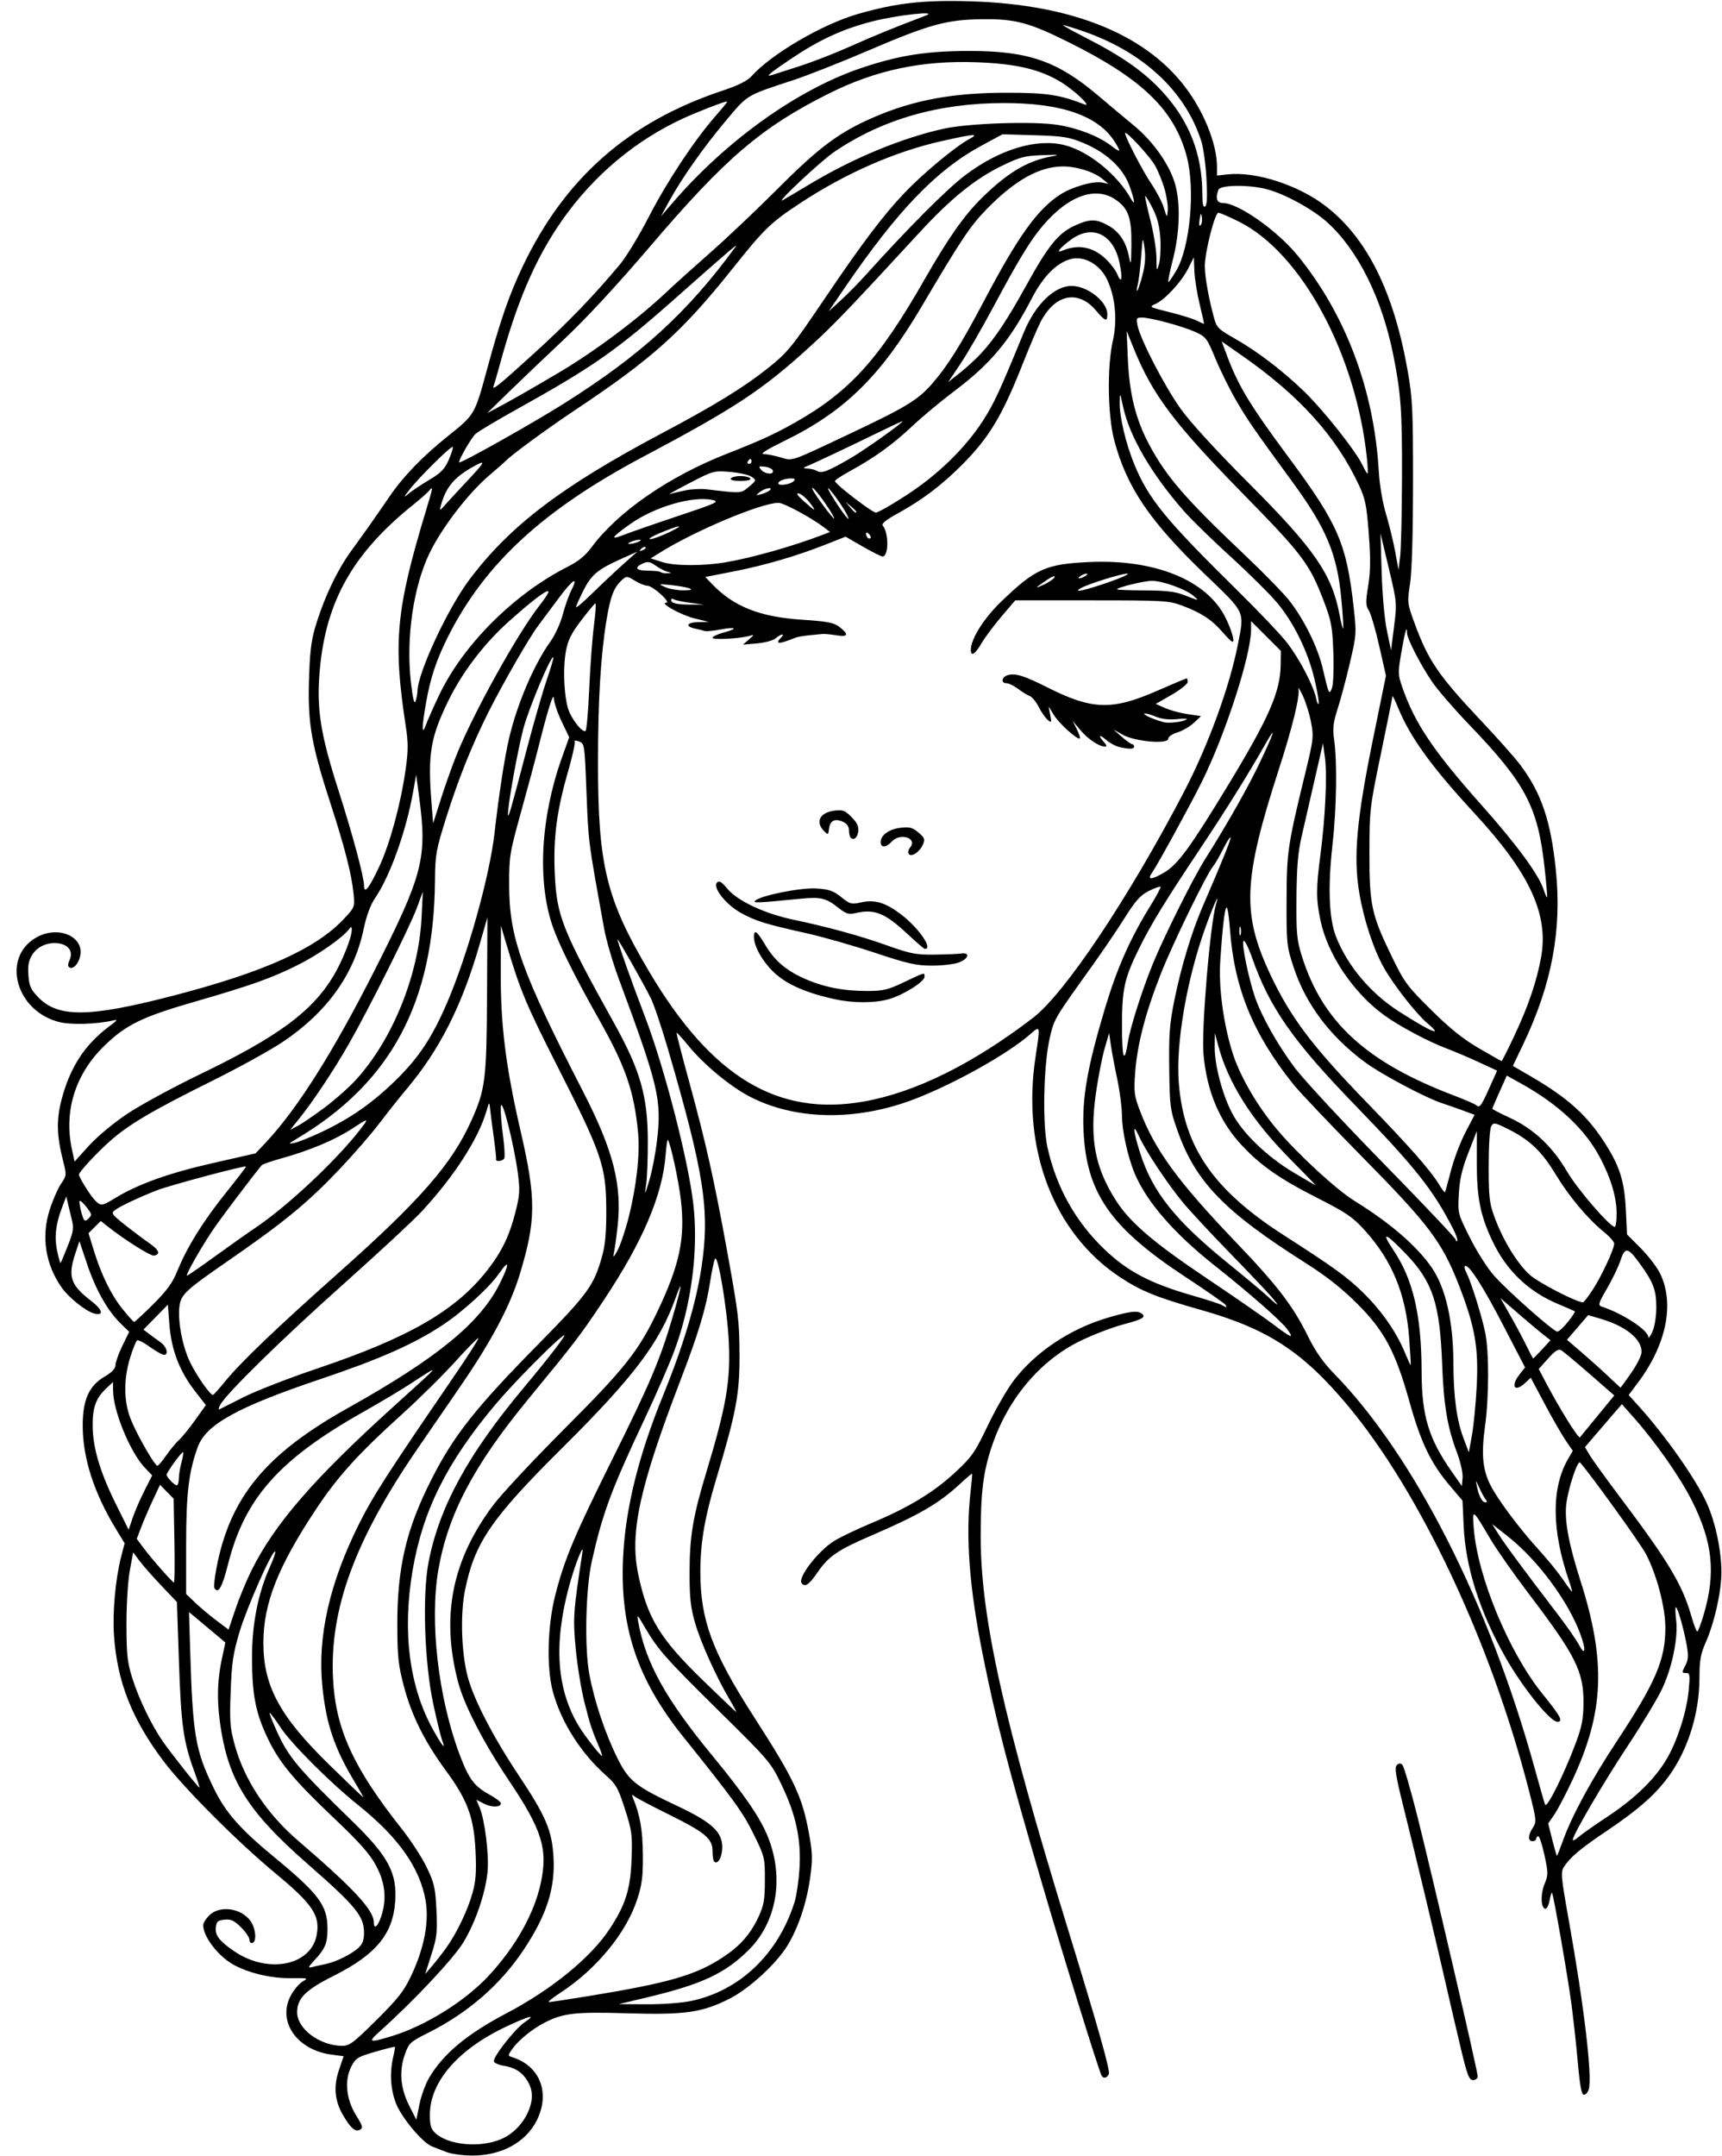 <?xml version="1.0" encoding="UTF-8"?>
<!DOCTYPE svg PUBLIC '-//W3C//DTD SVG 1.0//EN'
          'http://www.w3.org/TR/2001/REC-SVG-20010904/DTD/svg10.dtd'>
<svg height="612" preserveAspectRatio="xMidYMid meet" version="1.0" viewBox="116.6 72.6 488.5 611.9" width="489" xmlns="http://www.w3.org/2000/svg" xmlns:xlink="http://www.w3.org/1999/xlink" zoomAndPan="magnify"
><g id="change1_1"
  ><path d="m 243.273,683.466 c -1.332,-0.502 -3.23,-1.24 -4.218,-1.642 -2.821,-1.146 -8.781,-8.327 -10.316,-12.429 -1.482,-3.961 -1.733,-8.546 -0.71,-12.959 0.35,-1.512 0.568,-2.817 0.484,-2.901 -0.084,-0.084 -2.601,0.554 -5.593,1.417 -5.005,1.445 -5.549,1.783 -6.803,4.226 -1.99,3.879 -1.443,9.323 1.391,13.837 1.824,2.905 2.003,3.544 1.129,4.033 -1.336,0.748 -2.661,-0.362 -4.808,-4.027 -2.427,-4.142 -2.802,-8.166 -1.201,-12.901 l 1.321,-3.907 -3.428,-0.455 c -9.988,-1.325 -15.584,-9.625 -11.45,-16.982 0.896,-1.594 2.412,-3.324 3.369,-3.844 1.594,-0.866 1.305,-0.939 -3.45,-0.874 -5.375,0.074 -11.452,-1.301 -15.893,-3.595 -4.535,-2.342 -9.016,-8.052 -9.016,-11.488 0,-0.563 0.764,-1.789 1.698,-2.723 2.932,-2.932 8.988,-2.144 11.698,1.522 1.499,2.027 1.871,5.835 0.614,6.277 -0.476,0.167 -0.865,-0.22 -0.865,-0.86 0,-0.641 -1.079,-2.244 -2.398,-3.563 -1.929,-1.929 -2.843,-2.355 -4.67,-2.18 -1.918,0.185 -2.307,0.524 -2.497,2.183 -0.257,2.244 0.965,3.849 5.109,6.708 9.587,6.614 21.886,4.243 23.533,-4.536 1.031,-5.497 -1.121,-8.726 -11.605,-17.408 -10.933,-9.054 -26.083,-24.237 -31.929,-31.997 -8.935,-11.861 -13.112,-22.467 -14.016,-35.588 -0.455,-6.605 0.421,-16.168 2.058,-22.477 l 0.96,-3.7 -2.584,-4.257 c -6.095,-10.039 -9.246,-19.792 -9.313,-28.82 -0.056,-7.574 1.708,-11.598 6.25,-14.26 2.09,-1.225 3.052,-2.254 3.063,-3.277 0.009,-0.82 0.886,-3.274 1.949,-5.453 l 1.934,-3.962 -2.492,-2.433 c -3.683,-3.597 -7.012,-9.506 -9.467,-16.808 l -2.179,-6.48 -1.153,3.472 c -2.188,6.587 -1.402,8.949 4.48,13.47 3.29,2.529 3.715,4.291 0.861,3.575 -2.267,-0.569 -7.148,-4.443 -9.163,-7.272 -4.669,-6.557 -5.915,-14.544 -3.459,-22.181 0.873,-2.714 2.321,-6.017 3.219,-7.34 1.583,-2.332 1.601,-2.523 0.626,-6.341 -1.861,-7.285 -1.985,-11.78 -0.483,-17.535 2.404,-9.211 6.61,-15.669 13.581,-20.85 2.363,-1.756 2.506,-1.995 0.979,-1.636 -4.468,1.051 -11.709,1.28 -15.059,0.477 -12.488,-2.996 -16.724,-18.345 -6.639,-24.057 6.174,-3.497 13.652,-0.28 12.417,5.343 -0.491,2.237 -2.01,3.804 -3.059,3.156 -0.463,-0.286 -0.45,-0.971 0.041,-2.048 2.454,-5.385 -7.247,-6.835 -10.55,-1.577 -1.061,1.689 -1.323,3.065 -1.116,5.866 0.231,3.12 0.657,4.055 2.886,6.338 5.585,5.72 14.382,5.622 37.743,-0.419 26.314,-6.804 41.184,-13.498 49.124,-22.111 2.94,-3.189 2.948,-3.213 2.521,-7.297 -0.558,-5.336 -2.578,-13.203 -6.408,-24.953 -5.44,-16.689 -6.532,-22.792 -6.223,-34.788 0.201,-7.811 0.617,-11.577 1.685,-15.222 2.422,-8.269 6.23,-16.378 10.352,-22.042 4.049,-5.564 6.457,-8.98 11.038,-15.659 3.838,-5.596 9.392,-11.295 16.677,-17.112 7.322,-5.847 7.342,-5.882 10.856,-18.852 3.715,-13.71 6.278,-21.102 10.077,-29.064 11.974,-25.092 30.036,-40.987 56.673,-49.871 4.541,-1.515 7.108,-2.79 8.303,-4.127 5.592,-6.255 20.053,-14.723 30.098,-17.625 10.955,-3.165 18.667,-4.035 32.168,-3.628 29.365,0.886 50.677,9.754 61.904,25.759 4.807,6.853 7.986,15.278 7.986,21.164 v 2.537 l 2.977,-0.336 c 8.022,-0.904 20.181,3.034 27.961,9.056 11.701,9.057 19.283,24.339 23.222,46.802 1.362,7.765 1.515,11.018 1.5,31.828 -0.01,14.504 -0.327,25.186 -0.847,28.541 -0.808,5.219 -0.776,5.511 1.211,10.955 3.949,10.821 6.842,15.058 19.27,28.222 4.444,4.708 9.283,10.156 10.752,12.107 6.037,8.016 8.721,15.896 10.156,29.818 1.768,17.153 -1.104,32.489 -9.301,49.662 l -2.886,6.046 5.215,3.036 c 10.613,6.179 16.143,11.235 21.289,19.467 3.895,6.23 5.183,10.446 5.56,18.2 l 0.346,7.129 3.924,3.942 c 2.158,2.168 4.638,5.425 5.509,7.238 4.091,8.507 1.74,20.075 -6.254,30.775 l -2.71,3.628 2.663,2.945 c 7.787,8.612 16.381,20.832 19.518,27.749 2.443,5.388 4.15,13.473 4.144,19.623 -0.006,5.513 -1.97,14.284 -4.46,19.913 -1.443,3.262 -1.764,5.07 -1.768,9.954 -0.009,10.725 -3.63,21.667 -9.706,29.329 -3.713,4.682 -8.239,8.551 -16.581,14.175 -7.59,5.117 -10.356,7.434 -12.161,10.188 -0.995,1.518 -0.889,2.7 1.372,15.361 4.354,24.377 6.714,44.453 5.628,47.875 -0.257,0.811 -0.875,1.475 -1.373,1.475 -0.659,0 -1.127,-2.494 -1.72,-9.168 -0.449,-5.042 -1.277,-12.593 -1.841,-16.779 -1.098,-8.153 -5.091,-30.976 -5.489,-31.38 -0.132,-0.134 -0.453,0.891 -0.714,2.279 -0.264,1.407 -0.819,2.409 -1.255,2.266 -1.247,-0.409 -1.303,-4.273 -0.103,-7.146 1.014,-2.426 1.009,-3.073 -0.061,-8.027 -0.64,-2.963 -1.43,-5.388 -1.756,-5.388 -0.326,0 -0.592,0.311 -0.592,0.692 0,0.381 -0.467,0.692 -1.038,0.692 -1.362,0 -1.319,-1.695 0.097,-3.856 1.074,-1.639 1.013,-2.203 -1.123,-10.527 -10.764,-41.933 -30.885,-84.669 -51.442,-109.257 -12.837,-15.354 -22.784,-21.819 -41.825,-27.186 -12.421,-3.501 -16.954,-5.343 -22.937,-9.32 -18.723,-12.447 -27.843,-36.183 -23.915,-62.244 1.407,-9.333 1.435,-9.205 -1.461,-6.662 -6.321,5.55 -21.371,13.994 -32.791,18.397 -16.509,6.366 -34.011,6.08 -47.041,-0.767 -5.527,-2.904 -12.983,-9.12 -17.29,-14.412 -1.702,-2.092 -3.183,-3.715 -3.291,-3.607 -0.108,0.108 1.546,6.551 3.675,14.318 4.604,16.792 7.037,27.669 10.665,47.68 3.258,17.972 3.467,19.723 3.513,29.406 0.052,11.083 -0.941,16.362 -6.642,35.333 -3.246,10.802 -4.478,18.033 -4.478,26.281 0,13.638 3.35,22.701 15.192,41.094 11.466,17.81 13.721,22.583 15.652,33.143 1.013,5.535 1.061,7.289 0.346,12.445 -1,7.208 -3.289,14.097 -6.405,19.283 -3.149,5.241 -11.102,12.506 -16.75,15.303 -7.729,3.826 -12.513,4.492 -28.792,4.007 -14.866,-0.443 -18.156,-0.067 -23.525,2.683 -3.386,1.734 -7.322,4.928 -9.031,7.329 -1.371,1.926 -1.381,2.051 -0.186,2.418 7.943,2.441 10.966,10.137 7.056,17.964 -3.138,6.282 -10.076,10.036 -18.45,9.981 -2.554,-0.017 -5.734,-0.441 -7.066,-0.943 z m 15.222,-3.645 c 3.255,-1.332 6.129,-4.135 7.683,-7.491 1.652,-3.568 1.64,-6.372 -0.038,-9.124 -1.539,-2.524 -3.515,-3.764 -6.897,-4.326 -1.301,-0.216 -2.482,-0.745 -2.625,-1.175 -0.385,-1.154 6.001,-9.297 8.725,-11.126 3.506,-2.355 1.506,-1.914 -4.933,1.087 -13.802,6.433 -21.929,15.706 -21.966,25.062 -0.012,3.124 0.281,4.133 1.542,5.302 3.664,3.398 12.494,4.252 18.509,1.791 z m -20.304,-17.424 c 3.995,-6.817 10.742,-12.455 21.958,-18.349 12.834,-6.744 23.883,-15.744 29.242,-23.817 4.574,-6.89 6,-11.38 6.311,-19.86 0.258,-7.038 0.117,-8.116 -1.877,-14.315 -1.907,-5.931 -2.522,-7.026 -5.326,-9.495 -7.185,-6.324 -12.873,-15.304 -15.16,-23.932 -1.809,-6.825 -1.507,-18.582 0.699,-27.255 2.598,-10.211 5.377,-16.829 16.225,-38.629 10.632,-21.366 13.528,-28.187 17.04,-40.12 2.602,-8.841 3.089,-11.787 0.956,-5.776 -4.532,12.77 -11.819,22.435 -32.11,42.59 -20.341,20.204 -24.999,27.009 -27.737,40.526 -1.372,6.773 -1.031,17.721 0.763,24.514 1.697,6.421 7.171,17.015 14.43,27.925 7.789,11.706 9.497,15.707 9.935,23.277 0.515,8.895 -1.933,16.498 -8.481,26.339 -6.529,9.812 -15.75,17.849 -26.906,23.45 -5.346,2.684 -5.659,2.972 -6.821,6.265 -1.669,4.73 -1.25,9.583 1.254,14.532 l 2.011,3.975 0.882,-4.358 c 0.485,-2.397 1.706,-5.765 2.714,-7.484 z m -14.92,-16.454 c 6.252,-6.203 7.815,-8.205 9.943,-12.74 3.628,-7.73 5.045,-15.17 4.025,-21.126 -1.596,-9.315 -7.746,-18.027 -19.169,-27.157 -7.91,-6.321 -18.974,-17.385 -22.022,-22.021 -1.573,-2.393 -2.967,-4.245 -3.096,-4.115 -0.13,0.13 0.818,2.534 2.105,5.343 3.362,7.337 5.764,10.189 21.483,25.51 10.165,9.908 12.636,14.578 12.046,22.767 -0.662,9.183 -5.496,14.99 -17.486,21.005 -7.949,3.988 -10.347,6.384 -10.347,10.337 0,4.676 6.369,9.445 12.724,9.526 2.11,0.027 3.211,-0.797 9.795,-7.329 z m 4.534,4.512 c 9.505,-2.933 20.746,-9.961 27.357,-17.1 7.708,-8.325 13,-17.796 14.819,-26.517 1.987,-9.532 0.282,-14.914 -9.202,-29.043 -7.201,-10.727 -12.644,-21.309 -14.369,-27.933 -4.851,-18.632 -1.645,-34.585 10.077,-50.142 2.362,-3.135 11.495,-12.907 20.295,-21.716 17.1,-17.117 20.931,-21.962 26.332,-33.304 6.254,-13.132 7.837,-20.671 6.601,-31.428 -0.652,-5.672 -2.983,-16.405 -3.724,-17.146 -0.141,-0.141 -0.425,1.854 -0.63,4.434 -0.898,11.297 -6.57,24.582 -17.515,41.017 -6.751,10.137 -8.023,11.805 -21.375,28.022 -15.553,18.89 -22.863,32.735 -25.614,48.509 -2.548,14.613 -0.048,36.356 6.039,52.51 2.598,6.896 4.13,8.957 8.403,11.306 1.857,1.021 3.349,2.164 3.314,2.54 -0.107,1.154 -2.68,1.172 -4.879,0.035 l -2.087,-1.079 0.939,2.248 c 1.455,3.482 2.677,13.372 2.236,18.094 -0.565,6.048 -3.316,14.164 -6.773,19.981 -2.731,4.594 -14.309,16.929 -24.011,25.58 -3.35,2.987 -2.791,3.155 3.767,1.131 z m 84.858,-9.934 c 13.807,-2.926 24.678,-13.323 29.318,-28.041 0.54,-1.712 1.165,-5.916 1.39,-9.341 0.543,-8.291 -0.942,-15.338 -5.033,-23.871 -3.091,-6.449 -3.43,-6.849 -17.881,-21.103 -15.171,-14.965 -17.297,-17.371 -21.086,-23.871 -2.083,-3.573 -2.192,-3.658 -1.779,-1.384 2.12,11.679 7.756,21.843 21.1,38.055 8.956,10.881 13.503,17.51 15.675,22.856 4.754,11.697 2.589,24.392 -5.519,32.356 -6.739,6.619 -13.292,9.654 -28.838,13.358 l -7.957,1.895 7.957,0.043 c 4.46,0.024 10.021,-0.394 12.653,-0.952 z m -29.077,-1.395 c 22.773,-3.721 30.445,-5.948 38.18,-11.082 4.796,-3.184 7.726,-6.521 9.989,-11.381 1.523,-3.269 1.789,-4.81 1.8,-10.41 0.012,-6.444 -0.051,-6.702 -3.232,-13.146 -3.044,-6.167 -5.532,-9.606 -20.019,-27.663 -13,-16.204 -17.954,-31.028 -16.999,-50.869 0.667,-13.847 4.363,-28.782 11.389,-46.012 5.69,-13.954 9.352,-26.188 10.874,-36.325 2.414,-16.08 0.8,-26.515 -9.618,-62.193 -1.765,-6.045 -3.93,-12.428 -4.81,-14.184 -2.175,-4.34 -9.418,-17.126 -9.427,-16.642 -0.013,0.701 3.955,11.866 7.88,22.167 5.462,14.338 12.186,40.392 13.633,52.829 1.521,13.07 -0.47,28.557 -5.369,41.762 -1.368,3.688 -5.126,12.31 -8.352,19.159 -9.588,20.361 -12.001,26.854 -15.081,40.574 -1.758,7.832 -2.126,24.453 -0.71,32.076 1.433,7.713 4.556,17.01 8.063,24.001 3.157,6.294 5.118,7.85 16.822,13.349 9.796,4.603 12.859,7.393 12.859,11.714 0,2.826 -1.292,5.112 -2.312,4.092 -0.25,-0.25 -0.455,-1.591 -0.455,-2.978 0,-3.518 -2.085,-5.256 -12.454,-10.385 -4.757,-2.353 -9.096,-4.64 -9.643,-5.083 -0.825,-0.668 -0.897,-0.569 -0.422,0.578 1.95,4.712 2.685,8.978 2.74,15.914 0.05,6.308 -0.229,8.494 -1.628,12.766 -3.113,9.505 -11.567,19.767 -21.771,26.428 -2.247,1.467 -3.722,2.667 -3.277,2.667 0.445,0 5.553,-0.775 11.351,-1.723 z m -40.383,-13.845 c 2.933,-4.138 5.984,-10.533 7.343,-15.388 0.939,-3.356 1.132,-5.975 0.865,-11.763 -0.444,-9.65 -2.233,-14.547 -8.364,-22.901 -6.11,-8.324 -9.773,-15.667 -11.989,-24.03 -1.552,-5.857 -1.827,-8.356 -1.862,-16.906 -0.068,-16.677 2.464,-27.573 9.728,-41.861 6.336,-12.463 12.453,-20.192 30.389,-38.401 14.044,-14.258 15.755,-16.626 18.057,-24.992 0.889,-3.233 1.199,-6.821 1.156,-13.409 -0.078,-12.046 -1.315,-15.657 -13.744,-40.131 -9.12,-17.959 -10.711,-21.783 -14.821,-35.633 l -1.335,-4.497 -0.065,12.618 c -0.079,15.421 1.386,27.233 5.686,45.849 4.396,19.032 4.351,25.237 -0.292,40.477 -2.719,8.925 -7.958,18.816 -16.751,31.624 -3.874,5.642 -9.378,13.654 -12.232,17.803 -17.797,25.873 -25.057,45.641 -24.021,65.402 0.747,14.254 5.768,25.196 19.538,42.581 2.562,3.235 5.742,8.136 7.067,10.892 2.139,4.449 2.447,5.807 2.75,12.108 0.302,6.276 0.137,7.738 -1.427,12.633 l -1.768,5.535 2.067,-2.422 c 1.137,-1.332 2.95,-3.667 4.029,-5.189 z m -34.526,4.811 c 3.011,-0.599 7.456,-2.778 9.514,-4.663 1.128,-1.033 1.556,-2.204 1.554,-4.246 -0.004,-4.745 -2.268,-7.505 -16.056,-19.582 -16.236,-14.221 -21.893,-22.839 -24.391,-37.163 -1.352,-7.756 -1.351,-14.169 0.005,-20.584 l 1.07,-5.062 -2.052,-1.73 c -1.129,-0.951 -3.449,-2.893 -5.156,-4.316 l -3.104,-2.586 0.29,9.851 c 0.741,25.188 1.44,29.328 6.805,40.295 3.301,6.748 7.392,11.402 16.949,19.281 12.843,10.588 15.264,13.828 15.264,20.422 0,4.125 -0.644,5.681 -3.716,8.983 -1.754,1.886 -1.903,2.257 -0.782,1.954 0.761,-0.206 2.474,-0.591 3.806,-0.856 z m 15.952,-13.575 c 1.617,-4.9 1.151,-9.482 -1.465,-14.389 -1.767,-3.315 -4.567,-6.479 -11.862,-13.404 -11.588,-11 -15.652,-15.903 -18.964,-22.878 -3.378,-7.113 -4.366,-12.202 -4.395,-22.64 -0.027,-9.642 1.742,-18.579 5.149,-26.021 0.971,-2.122 1.61,-4.013 1.42,-4.204 -0.7,-0.7 -7.961,15.654 -10.079,22.698 -1.849,6.15 -2.24,8.752 -2.552,16.952 -0.324,8.537 -0.189,10.341 1.144,15.198 2.734,9.965 9.09,19.564 18.041,27.245 15.659,13.437 21.449,19.668 21.449,23.079 0,2.21 1.135,1.332 2.114,-1.635 z m 335.527,-21.506 c 2.561,-7.113 8,-17.134 15.386,-28.345 10.988,-16.681 13.687,-23.004 13.687,-32.072 0,-5.867 -2.491,-15.239 -5.602,-21.076 -1.607,-3.014 -15.997,-22.966 -18.618,-25.814 -0.698,-0.759 -3.378,7.334 -3.907,11.799 -0.552,4.662 0.654,11.212 3.986,21.647 7.348,23.013 6.781,37.363 -2.239,56.657 -1.889,4.04 -4.212,8.471 -5.163,9.848 l -1.729,2.503 1.153,4.589 c 0.634,2.524 1.229,4.589 1.322,4.589 0.093,0 0.87,-1.946 1.726,-4.324 z m 12.976,-7.035 c 7.712,-5.112 13.386,-10.713 16.664,-16.45 2.931,-5.129 5.471,-13.143 6.045,-19.068 0.423,-4.373 0.341,-5.016 -0.642,-5.016 -1.365,0 -1.37,-0.065 -0.185,-2.35 0.712,-1.372 0.785,-2.702 0.299,-5.441 -0.816,-4.6 -2.607,-10.891 -3.099,-10.891 -0.207,0 -0.174,1.635 0.074,3.633 0.621,5.011 -1.13,13.533 -4.041,19.664 -1.306,2.75 -5.633,9.92 -9.615,15.934 -6.876,10.383 -15.679,25.417 -15.69,26.795 -0.003,0.352 0.696,0.02 1.552,-0.738 0.856,-0.758 4.744,-3.49 8.639,-6.072 z m -9.407,-20.468 c 1.779,-4.737 2.218,-6.958 2.256,-11.417 0.078,-9.041 -2.134,-13.482 -15.45,-31.016 -4.285,-5.642 -9.201,-12.648 -10.926,-15.568 -5.254,-8.898 -5.249,-8.896 -4.746,-2.834 1.135,13.664 10.046,35.041 19.445,46.65 5.181,6.399 6.018,7.957 4.278,7.957 -2.078,0 -9.874,-9.673 -14.778,-18.336 -7.251,-12.811 -11.309,-25.522 -11.838,-37.087 l -0.336,-7.334 -3.69,-4.36 c -5.289,-6.249 -8.133,-12.166 -11.319,-23.554 -4.033,-14.414 -7.152,-20.276 -14.897,-27.992 -4.33,-4.314 -8.769,-7.821 -14.45,-11.417 -23.346,-14.775 -31.456,-23.156 -36.622,-37.849 -2.023,-5.755 -2.148,-6.712 -2.289,-17.504 -0.125,-9.61 0.106,-12.676 1.46,-19.374 1.882,-9.309 4.931,-19.412 7.986,-26.468 5.608,-12.948 8.233,-19.455 7.958,-19.729 -0.165,-0.165 -1.134,1.366 -2.154,3.402 -1.02,2.036 -2.257,4.168 -2.747,4.739 -1.849,2.151 -11.518,22.013 -14.912,30.633 -4.345,11.033 -6.68,20.03 -7.265,27.994 -0.401,5.463 -0.268,6.534 1.333,10.753 4.231,11.149 10.76,20.11 27.088,37.175 12.088,12.634 16.347,18.193 20.732,27.065 2.049,4.145 4.264,7.308 7.269,10.379 22.739,23.233 44.142,65.357 57.087,112.355 1.363,4.947 2.662,9.462 2.887,10.033 0.483,1.223 5.322,-8.467 8.638,-17.298 z m -346.608,10.898 c -5.767,-9.535 -8.118,-16.474 -9.201,-27.158 -1.43,-14.108 2.039,-29.4 10.501,-46.285 3.938,-7.858 7.754,-13.787 26.539,-41.235 4.161,-6.08 7.43,-11.178 7.265,-11.33 -0.165,-0.152 -3.102,2.828 -6.527,6.621 -3.425,3.793 -10.324,10.603 -15.331,15.134 -12.232,11.067 -18.072,17.508 -24.102,26.585 -10.932,16.455 -15.057,26.858 -15.091,38.055 -0.037,12.317 4.631,20.959 18.782,34.769 5.167,5.042 9.481,9.168 9.587,9.168 0.106,0 -0.984,-1.946 -2.423,-4.324 z m -45.584,-3.084 c -3.085,-8.5 -3.723,-13.046 -4.326,-30.856 l -0.581,-17.162 -4.407,-4.633 c -2.424,-2.548 -5.221,-5.72 -6.215,-7.047 l -1.807,-2.414 -0.955,5.181 c -0.535,2.902 -0.951,9.595 -0.945,15.214 0.009,8.542 0.25,10.799 1.62,15.192 1.818,5.827 5.455,13.393 8.664,18.02 2.383,3.437 10.08,13.146 10.421,13.146 0.119,0 -0.542,-2.089 -1.469,-4.641 z m 114.933,-6.948 c -2.082,-4.879 -2.47,-6.062 -4.139,-12.627 -0.919,-3.615 -2.035,-10.465 -2.481,-15.222 -0.814,-8.697 -0.69,-10.46 1.914,-27.331 0.477,-3.089 -2.227,3.779 -3.813,9.687 -4.413,16.432 -3.498,29.269 2.83,39.717 1.598,2.638 6.066,8.371 6.525,8.371 0.15,0 -0.226,-1.168 -0.835,-2.595 z m -44.558,-1.853 c -0.351,-0.924 -1.47,-5.516 -2.486,-10.206 -2.516,-11.614 -3.162,-30.991 -1.346,-40.365 3.028,-15.63 11.195,-30.587 27.005,-49.461 7.349,-8.773 12.576,-15.594 11.403,-14.882 -2.318,1.407 -14.353,13.571 -19.517,19.725 -13.712,16.344 -20.527,30.001 -23.423,46.944 -2.981,17.439 -0.945,33.192 5.864,45.368 2.617,4.679 3.626,5.841 2.499,2.875 z m 81.581,-11.64 c -3.778,-6.385 -8.206,-16.236 -9.79,-21.779 -1.239,-4.336 -1.534,-7.122 -1.521,-14.374 0.018,-10.043 0.979,-15.793 4.684,-28.022 5.747,-18.968 6.992,-26.166 6.452,-37.311 -0.45,-9.295 -3.094,-25.092 -3.931,-23.494 -0.275,0.525 -0.889,3.445 -1.364,6.489 -1.175,7.531 -3.294,14.582 -8.318,27.676 -11.73,30.573 -14.571,43.535 -12.117,55.289 2.618,12.542 6.125,18.277 18.549,30.335 4.999,4.852 9.183,8.822 9.297,8.822 0.114,0 -0.76,-1.635 -1.942,-3.633 z M 565.02,536.204 c -3.494,-9.339 -12.17,-20.976 -20.545,-27.558 l -4.436,-3.486 1.878,2.977 c 1.851,2.936 7.171,10.124 16.566,22.387 2.639,3.445 5.422,7.434 6.183,8.864 1.89,3.551 2.115,1.522 0.354,-3.185 z m 35.153,-5.542 c 3.398,-11.683 2.495,-20.318 -3.347,-32.001 -3.383,-6.766 -10.252,-16.581 -16.705,-23.87 l -3.227,-3.645 -2.046,2.341 c -1.125,1.288 -3.485,4.032 -5.244,6.099 l -3.198,3.758 1.317,2.232 c 0.724,1.228 4.561,6.542 8.527,11.81 13.877,18.435 17.786,24.942 20.337,33.848 0.7,2.445 1.465,4.445 1.7,4.445 0.235,0 1.083,-2.257 1.886,-5.016 z M 187.706,518.504 c 6.58,-13.318 17.755,-26.212 40.618,-46.87 13.628,-12.313 13.426,-12.046 4.859,-6.438 -2.695,1.764 -8.922,5.479 -13.838,8.255 -23.71,13.389 -33.458,24.373 -38.184,43.026 -1.709,6.746 -2.794,8.643 -3.909,6.838 -0.204,-0.33 0.072,-2.916 0.614,-5.747 3.825,-19.992 13.923,-32.264 37.296,-45.328 25.348,-14.167 37.584,-24.194 43.127,-35.339 2.824,-5.678 2.755,-7.112 -0.142,-2.932 -2.83,4.083 -10.321,10.917 -16.243,14.817 -8.058,5.307 -17.744,9.588 -34.301,15.162 -23.669,7.968 -32.667,12.911 -35.017,19.24 -2.589,6.972 -3.349,13.277 -3.349,27.758 v 14.073 l 2.595,2.479 c 1.427,1.363 4.139,3.638 6.026,5.054 l 3.431,2.575 1.91,-5.683 c 1.05,-3.126 3.078,-8.048 4.506,-10.938 z m 374.191,2.863 c -4.984,-14.467 -5.082,-26.403 -0.283,-34.687 l 1.328,-2.293 -1.982,-2.896 c -1.09,-1.593 -3.776,-6.262 -5.968,-10.376 l -3.985,-7.48 -1.518,1.426 c -3.073,2.887 -4.331,1.028 -1.629,-2.408 l 1.529,-1.944 -5.854,-11.288 c -5.916,-11.408 -9.781,-17.53 -11.068,-17.53 -0.413,0 -0.307,0.784 0.258,1.903 1.388,2.749 4.382,12.291 5.371,17.125 1.096,5.352 1.065,18.309 -0.062,26.422 -1.084,7.799 -0.72,12.145 1.38,16.484 1.959,4.046 8.299,12.55 14.066,18.869 2.346,2.57 5.355,6.273 6.687,8.23 1.332,1.956 2.486,3.496 2.564,3.421 0.078,-0.075 -0.298,-1.414 -0.836,-2.976 z m -395.99,-11.463 -0.218,-11.936 -1.935,-1.967 -1.935,-1.967 -2.051,4.389 c -1.128,2.414 -2.612,5.863 -3.299,7.665 l -1.248,3.276 1.938,2.605 c 2.247,3.021 8.113,9.686 8.621,9.796 0.19,0.041 0.248,-5.296 0.128,-11.861 z m -8.511,-14.202 2.194,-4.342 -2.119,-2.231 c -4.14,-4.359 -8.96,-16.112 -8.98,-21.898 l -0.008,-2.369 -1.796,1.677 c -3.054,2.853 -4.01,5.418 -3.987,10.695 0.028,6.263 2.088,13.199 6.646,22.371 l 3.564,7.173 1.146,-3.367 c 0.63,-1.852 2.133,-5.321 3.34,-7.709 z m 380.784,2.439 c -0.39,-0.476 -1.194,-1.955 -1.786,-3.287 -1.029,-2.315 -1.058,-2.33 -0.663,-0.346 0.547,2.752 1.482,4.497 2.406,4.497 0.519,0 0.532,-0.268 0.043,-0.865 z m -371.013,-5.881 c 0.002,-1.047 0.336,-3.1 0.742,-4.562 0.406,-1.463 0.617,-2.781 0.468,-2.93 -0.299,-0.299 -4.674,5.711 -4.674,6.42 0,0.682 2.216,2.975 2.875,2.975 0.322,0 0.586,-0.856 0.589,-1.903 z m 362.872,-7.444 c -2.708,-7.178 -3.743,-13.348 -4.176,-24.903 -0.647,-17.28 -2.668,-23.47 -10.239,-31.356 -5.914,-6.16 -7.272,-6.61 -3.649,-1.208 5.664,8.446 7.996,18.48 8.049,34.64 0.041,12.438 1.983,18.9 8.462,28.162 l 2.968,4.242 0.205,-2.37 c 0.116,-1.345 -0.585,-4.463 -1.62,-7.207 z m -366.45,0.871 c 1.116,-1.617 2.724,-3.563 3.575,-4.324 0.851,-0.761 2.925,-3.311 4.609,-5.667 l 3.063,-4.283 -3.125,-4.024 c -4.312,-5.553 -6.659,-11.648 -7.213,-18.733 l -0.45,-5.756 -3.46,3.536 -3.46,3.536 1.524,1.165 c 0.838,0.641 2.317,1.725 3.287,2.408 2.055,1.45 2.486,4.162 0.551,3.469 -0.666,-0.238 -2.425,-1.308 -3.91,-2.376 -1.484,-1.069 -2.955,-1.785 -3.268,-1.591 -0.313,0.193 -1.2,2.395 -1.972,4.893 -1.926,6.237 -1.832,12.613 0.263,17.707 1.833,4.458 6.724,12.951 7.469,12.969 0.267,0.007 1.398,-1.311 2.514,-2.929 z m 372.071,-19.547 c 0.577,-11.01 -0.477,-17.03 -5.026,-28.714 -4.779,-12.275 -8.516,-17.241 -27.334,-36.324 -9.015,-9.142 -17.889,-18.49 -19.72,-20.774 -11.45,-14.282 -16.795,-27.378 -17.978,-44.043 -0.238,-3.358 -0.654,-6.105 -0.923,-6.105 -0.543,0 -1.171,5.242 -1.829,15.276 -0.476,7.262 0.837,17.28 3.346,25.516 2.052,6.739 6.971,15.287 12.781,22.212 5.814,6.929 16.82,17.065 22.032,20.289 10.121,6.261 17.685,12.797 21.907,18.928 3.947,5.732 6.099,15.26 6.136,27.165 0.029,9.417 0.922,16.072 2.839,21.161 l 1.542,4.094 0.878,-4.843 c 0.483,-2.664 1.09,-8.891 1.349,-13.838 z m 34.428,8.185 4.637,-5.653 -6.995,-6.11 c -3.847,-3.36 -7.48,-6.384 -8.071,-6.719 -0.807,-0.457 -1.741,0.132 -3.73,2.352 l -2.654,2.962 1.856,3.53 c 4.127,7.848 9.426,16.364 9.859,15.844 0.253,-0.304 2.547,-3.096 5.098,-6.205 z m -384.591,-5.148 c 3.425,-1.747 12.921,-5.438 21.103,-8.201 25.981,-8.775 39.127,-16.368 48.091,-27.777 4.126,-5.252 6.334,-9.798 8.046,-16.566 1.25,-4.944 1.327,-6.25 0.66,-11.209 -1.098,-8.161 -4.488,-21.484 -4.796,-18.854 -0.134,1.142 0.124,4.788 0.574,8.104 0.45,3.315 0.618,6.351 0.374,6.746 -0.505,0.818 -2.508,0.991 -2.305,0.199 0.073,-0.285 -0.235,-3.166 -0.684,-6.4 -0.449,-3.235 -0.912,-6.815 -1.028,-7.957 -0.207,-2.034 -0.228,-2.019 -1.037,0.732 -2.311,7.858 -9.122,18.434 -18.204,28.268 -2.429,2.63 -12.517,12.002 -22.416,20.826 -17.329,15.446 -33.227,31.022 -34.951,34.243 -0.454,0.849 -0.562,1.426 -0.24,1.284 0.322,-0.143 3.388,-1.689 6.813,-3.437 z m -5.189,-4.505 c 4.43,-5.439 14.625,-15.192 32.206,-30.811 23.175,-20.589 32.19,-30.912 37.684,-43.152 4.016,-8.947 4.351,-11.633 4.472,-35.772 l 0.11,-21.946 -2.346,8.107 c -4.914,16.979 -11.25,29.484 -20.525,40.512 -1.974,2.347 -5.479,6.758 -7.79,9.802 -2.31,3.044 -7.394,8.896 -11.298,13.005 -9.236,9.72 -15.767,15.078 -32.224,26.434 -11.01,7.598 -12.628,9.063 -13.167,11.925 -0.758,4.028 0.675,11.972 3,16.624 1.963,3.927 5.67,9.199 6.419,9.127 0.19,-0.018 1.747,-1.754 3.46,-3.856 z m 399.22,-2.398 c 1.625,-2.316 2.954,-4.992 2.954,-5.946 0,-3.694 -4.502,-7.338 -11.65,-9.428 l -3.52,-1.029 -3.01,3.495 -3.01,3.495 4.108,3.526 c 2.26,1.94 5.665,4.999 7.568,6.798 1.903,1.799 3.492,3.278 3.532,3.287 0.04,0.008 1.402,-1.88 3.027,-4.197 z m -63.03,-9.772 c -0.913,-12.584 -4.859,-22.164 -12.68,-30.777 -3.322,-3.659 -5.224,-4.961 -13.036,-8.924 -11.07,-5.616 -16.326,-9.262 -21.831,-15.147 -6.312,-6.747 -9.936,-15.376 -10.865,-25.863 -0.621,-7.019 1.907,-37.105 3.584,-42.649 1.13,-3.736 -0.64,0.12 -2.864,6.239 -5.438,14.96 -8.622,33.353 -7.724,44.617 1.453,18.237 9.832,30.365 29.863,43.222 14.148,9.082 18.067,11.923 22.567,16.361 5.207,5.135 9.341,11.075 11.746,16.878 0.862,2.081 1.615,3.709 1.673,3.619 0.058,-0.09 -0.137,-3.499 -0.432,-7.575 z m 37.739,3.086 2.39,-2.595 -2.208,-1.724 c -1.215,-0.948 -4.418,-3.643 -7.119,-5.988 l -4.911,-4.264 2.836,4.99 c 1.56,2.745 3.614,6.595 4.565,8.556 0.951,1.961 1.803,3.578 1.893,3.593 0.09,0.015 1.239,-1.141 2.554,-2.568 z m 32.42,-11.947 c 0.007,-4.895 -0.842,-7.116 -4.79,-12.544 -3.294,-4.528 -4.097,-4.633 -5.401,-0.707 -0.597,1.797 -2.317,5.374 -3.822,7.951 -2.386,4.084 -2.585,4.735 -1.553,5.078 6.174,2.054 13.254,6.699 13.32,8.738 0.015,0.46 0.525,-0.253 1.133,-1.585 0.649,-1.422 1.108,-4.283 1.112,-6.931 z m -104.812,6.202 c -1.756,-2.375 -10.77,-10.276 -20.621,-18.074 -11.461,-9.073 -19.227,-17.999 -22.624,-26.006 -1.968,-4.638 -3.645,-12.185 -3.657,-16.458 -0.006,-2.301 -0.604,-6.972 -1.327,-10.379 -0.723,-3.407 -1.542,-7.752 -1.818,-9.654 l -0.503,-3.46 -1.301,4.497 c -0.716,2.474 -1.824,8.185 -2.462,12.692 -1.792,12.646 -0.318,20.718 5.471,29.971 4.045,6.465 10.575,12.093 26.156,22.543 7.796,5.229 16.199,11.044 18.673,12.922 5.258,3.992 6.161,4.308 4.015,1.405 z m 79.732,-2.071 c 1.22,-1.54 2.102,-2.881 1.961,-2.981 -0.141,-0.1 -2.28,-1.029 -4.754,-2.065 -8.526,-3.571 -14.774,-9.6 -18.763,-18.101 -3.346,-7.132 -4.345,-12.224 -4.329,-22.078 l 0.014,-8.932 -2.405,6.164 c -1.806,4.629 -2.482,7.543 -2.713,11.7 -0.307,5.522 -0.3,5.552 3.215,12.548 1.938,3.857 5.004,8.661 6.814,10.675 4.089,4.551 16.844,15.822 17.936,15.85 0.444,0.011 1.805,-1.24 3.024,-2.779 z m -401.693,-4.989 c 3.886,-3.861 5.469,-6.042 6.848,-9.437 2.75,-6.769 7.399,-14.246 13.817,-22.226 3.208,-3.988 5.762,-7.331 5.676,-7.427 -0.325,-0.365 -21.784,5.366 -25.344,6.769 -5.253,2.07 -10.459,4.535 -11.883,5.625 -1.106,0.847 -0.865,1.203 2.768,4.091 2.189,1.74 5.296,4.075 6.904,5.189 2.93,2.03 3.411,3.232 1.446,3.614 -0.949,0.184 -8.35,-4.478 -13.206,-8.319 l -1.915,-1.515 -1.737,1.737 -1.737,1.737 1.48,4.808 c 2.18,7.079 4.909,12.646 8.207,16.743 1.608,1.998 3.081,3.633 3.273,3.633 0.192,0 2.623,-2.26 5.403,-5.021 z m 304.438,0.152 c -0.244,-0.395 -5.432,-4.002 -11.529,-8.016 -21.155,-13.928 -27.973,-23.748 -28.764,-41.43 -0.419,-9.361 1.066,-17.866 6.018,-34.455 3.444,-11.538 7.2,-20.027 13.008,-29.401 1.719,-2.774 2.99,-5.178 2.826,-5.342 -0.165,-0.165 -1.641,0.365 -3.282,1.177 -2.398,1.187 -3.747,2.686 -6.881,7.65 -2.144,3.396 -6.234,9.433 -9.088,13.416 -10.97,15.309 -10.889,15.173 -12.139,20.435 -1.811,7.627 -2.19,24.596 -0.698,31.298 2.53,11.372 7.972,21.088 16.23,28.978 6.483,6.194 12.969,9.609 24.63,12.966 4.186,1.205 8.078,2.464 8.649,2.796 1.373,0.799 1.552,0.786 1.022,-0.071 z m 12.791,-2.569 c -1.234,-1.427 -6.492,-6.954 -11.683,-12.281 -5.192,-5.328 -11.119,-11.711 -13.172,-14.184 -4.409,-5.313 -10.571,-14.598 -12.481,-18.807 -1.889,-4.162 -1.72,-1.688 0.325,4.76 3.512,11.073 10.018,19.216 25.096,31.409 4.854,3.925 9.915,8.16 11.247,9.411 3.191,2.998 3.43,2.887 0.667,-0.308 z m 91.507,-1.73 c 2.544,-3.917 6.078,-11.511 6.078,-13.063 0,-0.525 -1.323,-2.024 -2.941,-3.332 -4.548,-3.677 -9.911,-10.082 -13.718,-16.385 -3.899,-6.454 -7.33,-9.724 -13.379,-12.747 -3.862,-1.93 -4.191,-1.987 -4.869,-0.845 -0.419,0.705 -0.726,5.481 -0.726,11.257 10e-4,8.85 0.196,10.563 1.651,14.53 2.422,6.604 6.551,13.329 10.106,16.458 2.508,2.207 13.036,7.643 14.986,7.737 0.248,0.012 1.514,-1.613 2.811,-3.611 z m -391.277,-9.386 c 4.104,-2.974 9.42,-6.729 11.812,-8.346 9.688,-6.546 24.541,-20.717 30.658,-29.25 1.141,-1.592 0.7,-1.431 -3.336,1.22 -4.979,3.27 -12.093,6.263 -20.284,8.532 -2.792,0.774 -5.272,1.644 -5.512,1.933 -2.518,3.04 -10.78,13.944 -13.243,17.479 -3.431,4.922 -8.546,13.838 -7.938,13.838 0.21,0 3.739,-2.433 7.844,-5.407 z m -41.707,-3.038 c 1.548,-3.894 1.738,-5.061 1.186,-7.265 -0.362,-1.444 -0.873,-3.56 -1.136,-4.702 l -0.478,-2.076 -1.217,3.188 c -1.806,4.732 -2.21,8.417 -1.359,12.386 0.419,1.952 0.851,3.449 0.961,3.328 0.11,-0.121 1.029,-2.308 2.043,-4.86 z m 159.221,-8.011 c 2.231,-8.771 3.268,-17.983 2.703,-24.021 -1.102,-11.796 -3.499,-18.763 -11.065,-32.174 -6.939,-12.298 -11.43,-21.333 -13.243,-26.639 -4.34,-12.703 -3.347,-30.783 2.608,-47.51 l 2.135,-5.995 -2.139,-4.482 c -1.177,-2.465 -2.161,-5.372 -2.189,-6.459 -0.056,-2.232 -1.638,2.691 -4.367,13.591 -0.905,3.615 -3.16,12.022 -5.011,18.682 -3.216,11.569 -3.364,12.493 -3.34,20.757 0.044,14.843 3.478,24.414 20.957,58.41 8.648,16.82 11.148,26.618 9.815,38.458 -0.364,3.235 -0.844,6.66 -1.067,7.611 -0.29,1.242 0.005,0.991 1.045,-0.888 0.797,-1.44 2.218,-5.643 3.159,-9.341 z m 234.177,3.312 c -5.679,-11.132 -10.777,-17.565 -27.997,-35.328 -17.52,-18.073 -24.198,-27.629 -29.128,-41.685 -1.041,-2.969 -2.145,-5.147 -2.452,-4.84 -0.612,0.612 1.346,10.288 3.192,15.774 1.842,5.476 6.464,13.702 11.379,20.253 2.491,3.319 13.791,15.493 25.113,27.053 11.321,11.56 20.584,21.343 20.584,21.74 0,0.397 0.177,0.545 0.394,0.328 0.217,-0.217 -0.271,-1.699 -1.085,-3.294 z m 46.357,-4.374 c 0,-4.648 -1.539,-9.913 -4.621,-15.811 -4.26,-8.152 -11.797,-15.242 -22.558,-21.221 l -3.999,-2.222 -2.055,4.58 c -1.13,2.519 -2.055,4.697 -2.055,4.84 0,0.143 2.257,1.307 5.016,2.585 6.705,3.107 12.056,8.135 16.188,15.208 2.939,5.032 12.158,15.721 13.558,15.721 0.289,0 0.525,-1.656 0.525,-3.68 z m -433.137,0.229 c 0,-0.786 -2.882,-4.276 -3.238,-3.92 -0.172,0.172 0.037,1.612 0.465,3.201 0.647,2.402 0.946,2.749 1.775,2.061 0.549,-0.455 0.997,-1.059 0.997,-1.342 z m 6.843,-4.726 c 6.428,-3.93 15.178,-7.071 27.504,-9.875 l 12.357,-2.81 2.876,-3.057 c 8.887,-9.445 19.09,-25.573 30.828,-48.732 13.824,-27.273 15.051,-31.995 12.763,-49.126 l -0.878,-6.573 -0.858,4.843 c -1.973,11.136 -6.516,23.866 -10.733,30.077 -1.404,2.069 -2.509,5.046 -3.338,8.995 -2.68,12.775 -10.43,23.562 -22.949,31.942 -3.48,2.33 -12.512,7.309 -20.071,11.066 -17.154,8.525 -23.7,12.388 -29.041,17.137 -3.723,3.311 -8.764,8.751 -8.764,9.458 0,0.687 3.069,5.671 4.34,7.048 1.826,1.978 2.114,1.959 5.963,-0.393 z m 153.825,-16.256 c 1.386,-11.579 0.45,-15.549 -10.813,-45.881 -1.713,-4.613 -3.586,-10.996 -4.163,-14.184 -4.682,-25.9 -4.475,-24.26 -5.098,-40.314 -0.469,-12.082 -0.519,-12.391 -2.073,-12.964 -0.926,-0.342 -1.432,-0.328 -1.209,0.033 0.211,0.341 -0.692,4.356 -2.006,8.922 -3.11,10.806 -4.112,18.617 -3.658,28.54 0.551,12.062 2.06,15.862 16.871,42.507 7.39,13.295 9.498,20.626 9.548,33.212 0.02,4.947 -0.189,10.552 -0.465,12.454 -0.491,3.397 -0.476,3.378 0.876,-1.038 0.757,-2.474 1.743,-7.553 2.19,-11.287 z m 225.416,8.52 c 0.823,-3.235 2.674,-8.133 4.113,-10.884 l 2.616,-5.003 -3.535,-1.309 c -1.944,-0.72 -4.314,-1.547 -5.265,-1.838 -4.682,-1.432 -17.648,-8.3 -22.528,-11.934 -9.879,-7.354 -16.659,-16.434 -20.092,-26.907 -1.931,-5.892 -2.007,-6.616 -1.969,-18.927 0.042,-13.76 0.298,-15.49 5.396,-36.422 2.256,-9.262 2.338,-10.018 1.537,-14.184 -0.465,-2.42 -1.527,-5.802 -2.361,-7.514 -0.833,-1.712 -1.378,-2.601 -1.21,-1.975 0.521,1.942 -1.625,10.812 -5.545,22.919 -10.177,31.437 -10.569,40.999 -2.392,58.334 5.727,12.142 11.915,20.339 27.38,36.271 11.818,12.175 18.041,19.222 20.351,23.042 0.875,1.447 1.685,2.537 1.799,2.422 0.115,-0.115 0.882,-2.856 1.705,-6.091 z m -45.931,-3.633 c -10.618,-10.75 -17.271,-21.271 -20.103,-31.795 l -0.987,-3.665 -0.045,3.868 c -0.06,5.095 2.141,13.51 4.926,18.837 2.974,5.688 9.927,12.393 17.531,16.908 3.365,1.998 6.175,3.633 6.243,3.633 0.068,0 -3.336,-3.503 -7.565,-7.784 z M 152.424,388.795 c 3.73,-2.502 13.189,-7.639 21.019,-11.414 21.803,-10.512 31.45,-17.612 37.529,-27.618 2.57,-4.231 5.337,-11.175 5.294,-13.291 -0.02,-0.994 -0.105,-0.997 -0.865,-0.027 -1.884,2.404 -8.748,7.188 -14.309,9.974 -7.587,3.801 -13.257,5.822 -29.433,10.493 -14.897,4.301 -19.47,6.529 -25.615,12.48 -8.245,7.984 -11.57,18.526 -9.252,29.335 l 0.767,3.574 4.041,-4.478 c 2.299,-2.548 6.965,-6.439 10.823,-9.028 z m 55.451,5.014 c 8.203,-3.891 14.436,-8.276 21.134,-14.869 6.332,-6.233 10.098,-11.942 14.289,-21.665 5.842,-13.55 12.084,-35.843 13.495,-48.199 1.281,-11.211 2.832,-21.314 4.125,-26.872 2.276,-9.777 7.072,-21.01 11.754,-27.526 1.305,-1.816 2.873,-5.241 3.49,-7.62 0.616,-2.377 1.725,-5.508 2.465,-6.958 2.142,-4.2 0.362,-3.064 -3.644,2.324 -2.028,2.728 -4.641,6.231 -5.805,7.784 -2.559,3.413 -10.103,16.533 -14.157,24.619 -4.626,9.229 -8.526,18.972 -11.93,29.803 -2.918,9.284 -3.141,10.534 -3.202,17.879 -0.287,34.599 -12.44,57.344 -39.125,73.227 -2.614,1.556 -2.666,1.643 -0.736,1.242 1.142,-0.238 4.673,-1.664 7.847,-3.169 z m 0.51,-6.725 c 3.015,-2.239 7.095,-5.842 9.068,-8.007 10.42,-11.432 17.834,-29.783 18.635,-46.13 l 0.356,-7.265 -1.655,4.497 c -2.013,5.471 -13.662,28.768 -19.374,38.747 -4.367,7.63 -10.121,16.274 -14.209,21.349 l -2.428,3.013 2.063,-1.067 c 1.134,-0.587 4.529,-2.899 7.544,-5.138 z m 330.967,-5.906 2.104,-4.701 -5.3,-2.448 c -2.915,-1.346 -7.034,-3.095 -9.153,-3.886 -5.013,-1.872 -13.369,-6.321 -17.511,-9.324 -8.858,-6.423 -16.111,-17.177 -18.184,-26.962 -1.263,-5.962 -1.267,-9.179 -0.023,-18.615 1.392,-10.551 1.961,-22.696 1.293,-27.568 l -0.563,-4.105 -2.367,10.332 c -1.302,5.683 -2.975,12.978 -3.718,16.213 -1.017,4.431 -1.372,8.697 -1.438,17.298 -0.078,10.192 0.086,11.97 1.534,16.582 5.871,18.696 18.256,30.058 43.051,39.492 3.21,1.221 6.132,2.493 6.494,2.826 0.921,0.847 1.39,0.211 3.781,-5.134 z m -177.595,4.043 c 14.569,-2.598 30.894,-10.678 47.92,-23.721 9.054,-6.935 27.144,-34 42.897,-64.179 6.818,-13.062 12.936,-29.791 15.271,-41.757 1.891,-9.693 2.333,-8.751 -9.366,-19.991 -15.637,-15.025 -22.164,-24.647 -25.705,-37.896 -1.888,-7.065 -2.089,-21.03 -0.409,-28.42 1.343,-5.909 0.651,-12.739 -1.783,-17.592 -2.077,-4.141 -6.533,-6.55 -10.229,-5.529 -4.028,1.112 -7.795,4.938 -11.044,11.216 -6.189,11.958 -11.702,18.544 -21.985,26.267 -3.689,2.771 -9.067,7.253 -11.951,9.96 -5.596,5.254 -10.79,8.994 -17.767,12.791 -2.381,1.296 -4.249,2.57 -4.151,2.832 0.4,1.079 10.601,8.887 11.61,8.887 0.602,0 4.5,-2.217 8.663,-4.927 8.937,-5.817 16.584,-13.232 21.623,-20.965 3.184,-4.886 4.878,-8.536 11.721,-25.246 3.224,-7.874 8.651,-13.17 13.525,-13.199 4.517,-0.027 10.183,4.424 10.183,7.999 0,2.296 -0.524,2.122 -3.268,-1.083 -5.118,-5.979 -11.685,-4.539 -15.751,3.452 -0.871,1.712 -3.058,6.85 -4.86,11.417 -5.953,15.09 -9.619,21.207 -17.374,28.996 -5.711,5.736 -11.308,9.974 -18.1,13.706 -3.528,1.938 -4.843,3.005 -4.386,3.558 1.737,2.102 1.687,8.747 -0.066,8.747 -0.412,0 -2.943,-1.265 -5.625,-2.811 l -4.876,-2.811 -5.54,2.189 c -8.346,3.298 -17.537,5.984 -26.37,7.705 l -7.935,1.546 1.867,1.949 c 6.194,6.465 13.584,9.401 25.631,10.182 6.831,0.443 8.966,0.833 10.393,1.898 2.996,2.237 2.777,3.092 -0.648,2.526 -1.652,-0.273 -3.471,-0.441 -4.042,-0.373 -0.571,0.068 -2.283,0.239 -3.806,0.38 -1.522,0.141 -3.235,0.447 -3.806,0.68 -4.707,1.923 -5.996,1.894 -4.013,-0.088 1.232,-1.232 -0.18,-1.007 -1.569,0.25 -0.66,0.597 -3.005,1.24 -5.244,1.438 l -4.05,0.358 1.73,-1.502 c 1.443,-1.253 1.5,-1.426 0.346,-1.042 -2.462,0.819 -10.725,1.285 -10.725,0.604 0,-0.357 1.443,-1.035 3.207,-1.506 4.217,-1.128 3.528,-1.697 -1.012,-0.836 -1.961,0.372 -3.957,0.555 -4.436,0.407 -0.479,-0.148 -1.728,-0.457 -2.774,-0.686 -2.906,-0.637 -2.266,-1.767 1.038,-1.832 l 2.941,-0.058 -3.998,-0.969 c -3.857,-0.934 -10.193,-4.432 -8.098,-4.47 1.47,-0.027 -3.861,-4.824 -5.365,-4.827 -0.672,-0.001 -2.268,-0.641 -3.547,-1.421 -2.245,-1.368 -2.375,-1.375 -3.703,-0.172 -2.233,2.021 -3.232,4.584 -4.311,11.058 -1.69,10.143 -2.46,22.925 -2.46,40.823 0,29.191 2.342,38.709 14.613,59.386 17.692,29.813 36.413,41.082 60.973,36.703 z m -8.471,-29.045 c -9.049,-2.011 -14.609,-4.665 -18.274,-8.722 -2.754,-3.049 -4.559,-6.592 -4.559,-8.95 0,-2.243 0.887,-1.634 3.114,2.138 2.666,4.516 5.838,7.282 11.05,9.636 5.39,2.434 11.104,3.587 17.803,3.591 4.739,0.003 5.984,-0.29 10.643,-2.503 6.052,-2.874 5.824,-2.814 5.824,-1.533 0,1.376 -5.869,5.094 -9.954,6.308 -4.054,1.204 -10.324,1.218 -15.647,0.035 z m 11.417,-13.184 c -6.089,-2.025 -14.807,-4.512 -19.374,-5.525 -11.658,-2.588 -14.709,-3.546 -18.854,-5.924 -4.184,-2.4 -7.825,-7.136 -6.503,-8.458 0.62,-0.62 1.309,-0.207 2.926,1.755 2.838,3.443 10.58,7.08 18.705,8.786 10.013,2.103 18.94,4.559 26.904,7.4 6.346,2.264 8.009,2.584 13.146,2.526 3.235,-0.036 6.66,-0.18 7.611,-0.32 2.665,-0.391 2.143,1.549 -0.692,2.572 -1.332,0.481 -4.757,0.873 -7.611,0.872 -4.417,-0.002 -6.837,-0.55 -16.26,-3.685 z m 9.342,-5.304 c -6.467,-6.029 -9.442,-7.203 -14.922,-5.889 -1.757,0.422 -2.576,0.146 -4.785,-1.609 -3.373,-2.68 -4.957,-3.062 -10.452,-2.523 -12.459,1.224 -13.766,1.283 -13.087,0.589 1.435,-1.465 12.921,-3.767 17.379,-3.483 3.607,0.23 4.812,0.648 7.048,2.445 2.504,2.012 2.908,2.12 5.626,1.51 3.897,-0.876 6.905,0.023 11.346,3.389 5.014,3.801 9.275,9.986 6.747,9.794 -0.222,-0.017 -2.427,-1.917 -4.9,-4.222 z m 0.327,-22.76 c -0.246,-0.398 -0.074,-1.174 0.381,-1.723 2.274,-2.74 -2.774,-4.397 -5.207,-1.708 -1.569,1.733 -3.114,1.786 -3.114,0.107 0,-1.981 2.413,-3.697 5.727,-4.07 2.505,-0.282 3.354,-0.048 5.02,1.384 1.794,1.543 1.92,1.91 1.199,3.493 -0.962,2.11 -3.335,3.602 -4.005,2.517 z m -16.459,-4.57 c -0.262,-0.262 -0.476,-1.209 -0.476,-2.105 0,-1.055 -0.594,-1.9 -1.686,-2.397 -2.289,-1.043 -3.705,-0.356 -3.973,1.926 -0.213,1.814 -0.279,1.846 -1.434,0.683 -2.517,-2.533 -1.208,-5.217 2.808,-5.756 2.502,-0.336 3.086,-0.128 4.99,1.776 1.552,1.552 2.094,2.675 1.936,4.012 -0.22,1.856 -1.269,2.758 -2.166,1.862 z m 76.197,-25.755 c -1.023,-0.24 -2.657,-1.136 -3.633,-1.989 -1.982,-1.735 -2.395,-1.32 -0.628,0.633 0.737,0.814 0.848,1.265 0.312,1.265 -1.674,0 -4.845,-2.11 -6.996,-4.656 l -2.205,-2.609 1.155,2.313 c 0.635,1.272 1.02,2.448 0.855,2.613 -0.568,0.568 -5.896,-4.237 -7.381,-6.656 l -1.487,-2.422 0.472,2.408 c 0.433,2.212 0.376,2.328 -0.707,1.43 -0.648,-0.538 -1.792,-2.182 -2.543,-3.653 -0.75,-1.471 -1.895,-2.87 -2.544,-3.109 -0.649,-0.239 -2.143,-1.158 -3.321,-2.042 -1.178,-0.884 -2.657,-1.608 -3.287,-1.608 -1.744,0 -1.367,-1.87 0.47,-2.331 2.17,-0.545 4.598,0.226 11.23,3.562 12.609,6.344 18.228,6.516 30.987,0.948 4.491,-1.96 8.298,-3.563 8.459,-3.563 0.161,0 0.293,0.459 0.293,1.02 0,0.561 -2.038,2.192 -4.528,3.624 l -4.528,2.604 2.625,1.174 c 1.444,0.646 4.332,1.428 6.419,1.738 l 3.794,0.564 -2.064,1.92 c -1.135,1.056 -3.231,2.273 -4.658,2.704 -1.469,0.444 -2.595,1.226 -2.595,1.803 0,1.623 -9.496,0.784 -12.906,-1.14 l -2.662,-1.502 2.396,2.086 c 1.318,1.147 2.641,2.086 2.941,2.086 0.3,0 0.545,0.311 0.545,0.692 0,0.749 -1.357,0.778 -4.281,0.091 z m 19.227,-7.888 c 0.169,-0.168 -1.188,-0.163 -3.015,0.013 -2.151,0.207 -4.266,-0.076 -6.003,-0.801 -1.475,-0.616 -2.832,-0.969 -3.017,-0.785 -0.343,0.343 2.294,1.523 5.392,2.411 1.574,0.452 5.899,-0.094 6.643,-0.838 z m -61.298,-19.707 c 0.017,-3.091 3.721,-8.954 8.654,-13.699 9.642,-9.274 12.6,-10.603 24.881,-11.184 18.648,-0.881 33.45,5.122 38.737,15.71 1.722,3.448 2.73,6.924 2.008,6.924 -0.256,0 -1.553,-1.27 -2.882,-2.823 -2.909,-3.399 -6.058,-5.455 -11.408,-7.448 -3.787,-1.411 -5.18,-1.492 -25.693,-1.492 h -21.688 l -3.897,4.565 c -2.143,2.511 -4.7,5.936 -5.682,7.611 -1.865,3.182 -3.042,3.895 -3.031,1.835 z m 63.102,-15.379 c -2.212,-1.844 -8.708,-4.168 -11.654,-4.168 -2.296,0 -9.94,1.865 -9.94,2.426 0,0.138 3.557,0.269 7.904,0.289 6.083,0.029 8.673,0.342 11.244,1.358 4.25,1.68 4.354,1.684 2.447,0.094 z m -23.952,-3.791 c 3.77,-1.315 6.132,-2.405 5.247,-2.422 -1.628,-0.031 -11.243,2.978 -13.227,4.139 -2.423,1.418 1.27,0.623 7.98,-1.718 z m -15.357,-1.48 c 0.185,-0.482 -0.805,-0.102 -2.2,0.845 -3.521,2.389 -3.673,2.66 -0.7,1.249 1.41,-0.67 2.716,-1.612 2.9,-2.094 z m 8.72,-0.28 c 0.571,-0.369 0.727,-0.671 0.346,-0.671 -0.381,0 -1.159,0.302 -1.73,0.671 -0.571,0.369 -0.727,0.671 -0.346,0.671 0.381,0 1.159,-0.302 1.73,-0.671 z m 121.754,130.598 c 3.984,-8.43 6.436,-15.633 7.655,-22.487 2.153,-12.105 -3.264,-23.793 -18.839,-40.65 -12.254,-13.263 -18.286,-21.577 -21.73,-29.951 -0.894,-2.174 -1.633,-3.698 -1.642,-3.387 -0.009,0.311 -1.482,7.628 -3.274,16.26 -3.172,15.283 -3.258,16.02 -3.273,28.149 -0.019,14.801 0.584,17.611 6.313,29.404 3.599,7.409 4.367,8.452 11.209,15.222 5.339,5.284 9.045,8.258 13.572,10.896 3.425,1.995 6.324,3.63 6.443,3.632 0.118,0.003 1.724,-3.187 3.567,-7.087 z m -109.649,1.557 c 0.662,-4.138 4.087,-14.853 7.076,-22.141 3.164,-7.713 11.37,-24.16 14.672,-29.406 6.58,-10.452 12.308,-20.559 15.715,-27.726 4.141,-8.711 4.787,-10.899 1.519,-5.139 -4.912,8.657 -10.953,18.337 -18.681,29.937 -9.96,14.95 -13.759,21.162 -17.186,28.103 -4.164,8.432 -4.844,11.562 -4.82,22.174 0.021,9.218 0.653,10.774 1.705,4.199 z m 85.016,-5.193 c -3.136,-2.63 -9.408,-10.619 -12.294,-15.658 -2.959,-5.167 -5.785,-13.737 -7.066,-21.423 -1.7,-10.205 -0.748,-20.781 3.938,-43.734 l 3.645,-17.855 -1.912,-8.438 c -1.052,-4.641 -2.382,-9.175 -2.957,-10.076 -0.901,-1.413 -0.925,-2.375 -0.172,-7.011 0.662,-4.074 0.702,-7.633 0.168,-14.724 -0.614,-8.148 -0.979,-9.937 -2.835,-13.904 -6.46,-13.805 -16.95,-25.407 -33.202,-36.72 l -5.73,-3.989 1.685,4.476 c 3.121,8.291 6.51,13.846 17.41,28.535 13.934,18.778 16.348,24.341 18.363,42.317 0.845,7.538 0.82,7.915 -1.056,15.914 -1.057,4.506 -2.622,10.373 -3.478,13.036 -1.267,3.942 -1.455,5.552 -1.009,8.649 0.913,6.343 0.712,19.563 -0.455,29.955 -1.34,11.935 -1.006,20.846 0.972,25.971 3.178,8.23 9.746,16.071 17.809,21.26 9.079,5.843 13.045,7.501 8.176,3.417 z m -53.051,-27.14 c -0.175,-0.673 -0.331,-0.29 -0.345,0.852 -0.014,1.142 0.129,1.692 0.319,1.224 0.19,-0.468 0.201,-1.403 0.026,-2.076 z m 86.323,-16.938 c -1.915,-17.418 -5.368,-23.974 -21.442,-40.703 -4.239,-4.412 -8.96,-9.869 -10.492,-12.128 -3.379,-4.981 -7.126,-12.284 -7.126,-13.888 0,-2.436 -0.6,-0.391 -1.614,5.501 -0.979,5.691 -0.966,6.341 0.204,9.741 3.554,10.33 8.793,18.141 22.504,33.555 10.127,11.384 16.264,19.741 17.707,24.114 0.426,1.292 0.859,2.25 0.962,2.13 0.103,-0.121 -0.214,-3.866 -0.704,-8.322 z M 224.054,318.601 c 3.049,-6.507 6.152,-17.94 7.521,-27.717 0.73,-5.21 0.736,-7.507 0.031,-12.108 -3.663,-23.919 -2.808,-33.037 5.752,-61.326 1.988,-6.57 2.063,-7.046 0.877,-5.586 -0.464,0.571 -2.395,2.283 -4.293,3.806 -17.241,13.832 -24.942,27.333 -26.74,46.875 -1.013,11.007 0.095,18.192 5.309,34.449 3.968,12.37 7.238,24.548 7.238,26.954 0,2.557 1.441,0.769 4.306,-5.345 z m 222.927,1.614 c 3.811,-2.24 7.359,-7.09 18.014,-24.631 11.623,-19.133 14.899,-26.592 15.006,-34.167 l 0.058,-4.069 -4.227,-4.227 -4.227,-4.227 -0.005,2.415 c -0.015,7.276 -7.279,29.704 -14.004,43.238 -3.326,6.692 -12.595,23.609 -14.122,25.774 -1.48,2.097 -0.175,2.058 3.507,-0.105 z M 245.991,286.935 c 4.807,-11.951 17.446,-34.717 23.588,-42.487 1.581,-2 2.712,-3.798 2.513,-3.996 -0.503,-0.503 -4.655,2.653 -11.261,8.561 -7.028,6.285 -13.286,14.512 -17.231,22.651 -5.016,10.349 -5.78,15.026 -4.7,28.763 l 0.462,5.881 2.201,-6.919 c 1.21,-3.806 3.203,-9.41 4.427,-12.454 z m 19.976,-1.73 c 1.947,-7.421 4.494,-16.262 5.661,-19.646 1.166,-3.385 2.005,-6.27 1.864,-6.411 -0.618,-0.618 -6.917,14.336 -8.457,20.08 -1.638,6.106 -4.512,22.053 -4.417,24.501 0.056,1.426 0.707,-0.83 5.35,-18.524 z m -24.852,-15.397 c 6.81,-14.269 21.284,-28.691 36.498,-36.369 2.962,-1.495 4.983,-3.142 6.695,-5.459 7.487,-10.13 21.971,-20.136 38.535,-26.619 9.197,-3.6 13.378,-5.509 19.028,-8.687 15.675,-8.818 23.987,-17.961 36.97,-40.663 6.84,-11.961 11.31,-18.31 16.42,-23.324 7.192,-7.058 12.822,-10.42 19.518,-11.655 2.724,-0.503 2.359,-0.562 -2.438,-0.395 -4.959,0.172 -6.34,0.534 -11.417,2.99 -7.595,3.674 -14.566,9.304 -23.436,18.928 -20.104,21.812 -24.532,26.422 -31.209,32.496 -13.518,12.298 -21.137,17.325 -47.155,31.119 -28.418,15.066 -44.98,30.291 -55.45,50.975 -3.325,6.569 -5.077,11.8 -6.306,18.831 -1.267,7.249 -1.269,9.691 -0.007,6.263 0.5,-1.358 2.19,-5.152 3.755,-8.431 z m 42.572,-1.701 c 0.276,-6.389 0.881,-14.5 1.344,-18.025 0.463,-3.525 0.637,-6.327 0.386,-6.227 -0.251,0.1 -2.063,2.286 -4.028,4.859 -2.771,3.629 -3.737,5.568 -4.311,8.649 -0.994,5.34 -0.454,14.411 1.045,17.543 1.415,2.956 3.756,5.624 4.52,5.152 0.298,-0.184 0.767,-5.562 1.043,-11.951 z m -48.766,0.608 c 0.161,-5.333 8.607,-23.437 14.743,-31.598 11.552,-15.366 26.174,-26.466 54.911,-41.684 14.435,-7.644 22.967,-12.873 29.578,-18.127 5.899,-4.688 6.891,-5.901 16.72,-20.451 10.218,-15.125 16.366,-23.248 22.356,-29.536 5.211,-5.47 14.447,-13.144 18.336,-15.236 3.033,-1.631 1.571,-1.526 -7.752,0.555 -13.22,2.952 -27.185,9.06 -40.094,17.536 -8.496,5.579 -10.291,7.31 -19.33,18.65 -14.318,17.961 -22.796,25.574 -44.792,40.216 -8.022,5.34 -18.27,12.868 -19.72,14.487 -0.19,0.212 -2.334,2.086 -4.764,4.164 -5.807,4.965 -13.307,14.753 -16.74,21.847 -4.619,9.543 -6.735,24.07 -5.331,36.608 0.51,4.554 0.951,6.43 1.301,5.535 0.291,-0.744 0.551,-2.08 0.578,-2.967 z m 254.685,-3.347 c -1.863,-7.852 -5.849,-15.996 -10.612,-21.678 -2.073,-2.474 -8.04,-8.389 -13.258,-13.146 -5.219,-4.757 -11.129,-10.517 -13.133,-12.8 -9.257,-10.544 -15.493,-21.219 -17.331,-29.666 -0.909,-4.181 -0.922,-4.198 -0.977,-1.26 -0.074,4.03 1.748,11.739 4.155,17.577 4.075,9.882 8.801,15.648 29.66,36.183 5.798,5.708 11.963,12.209 13.699,14.445 3.495,4.502 7.554,12.257 8.258,15.775 0.251,1.253 0.575,1.919 0.722,1.48 0.146,-0.439 -0.386,-3.548 -1.183,-6.908 z m 5.353,-7.494 c -0.261,-7.427 -0.547,-8.973 -2.713,-14.652 -4.03,-10.566 -6.008,-13.199 -22.773,-30.3 -19.757,-20.154 -25.831,-28.217 -31.17,-41.379 l -2.029,-5.002 0.341,7.957 c 0.423,9.853 2.226,17.11 6.022,24.234 4.877,9.153 10.293,15.415 27.023,31.245 5.503,5.206 11.314,11.163 12.913,13.236 4.203,5.447 7.996,13.191 9.386,19.158 1.72,7.389 1.805,7.568 2.608,5.535 0.379,-0.96 0.554,-5.423 0.392,-10.033 z m 15.735,-24.035 -2.355,-9.868 0.335,11.071 c 0.194,6.406 0.827,13.403 1.503,16.606 l 1.167,5.535 0.852,-6.738 c 0.843,-6.665 0.827,-6.844 -1.503,-16.606 z m -13.461,8.813 c -1.192,-12.805 -4.225,-20.063 -13.926,-33.317 -10.939,-14.946 -12.796,-17.636 -16.025,-23.215 -1.806,-3.119 -4.421,-8.418 -5.813,-11.774 -2.396,-5.78 -2.698,-6.178 -5.712,-7.529 -3.716,-1.666 -12.68,-4.082 -15.142,-4.082 -1.553,0 -1.666,0.2 -1.259,2.233 0.789,3.946 7.704,17.298 12.258,23.669 2.751,3.849 10.047,11.815 19.328,21.103 18.565,18.58 23.595,25.841 25.743,37.163 0.451,2.379 0.928,4.216 1.061,4.084 0.132,-0.132 -0.099,-3.884 -0.513,-8.337 z m -203.923,-9.881 4.026,-3.596 -4.614,2.07 c -6.67,2.992 -8.423,4.468 -10.725,9.028 -1.13,2.238 -2.054,4.336 -2.054,4.662 0,0.326 2.102,-1.469 4.67,-3.987 2.569,-2.519 6.482,-6.198 8.696,-8.176 z m 19.079,10.93 c -2.134,-0.275 -4.236,-0.719 -4.67,-0.988 -0.435,-0.269 -0.79,-0.182 -0.79,0.193 0,0.926 1.76,1.317 5.881,1.304 l 3.46,-0.01 -3.88,-0.499 z m -0.272,-4.104 c -0.761,-0.3 -3.096,-0.719 -5.189,-0.931 -3.635,-0.368 -3.712,-0.343 -1.73,0.558 1.142,0.519 3.477,0.938 5.189,0.931 2.237,-0.009 2.724,-0.166 1.73,-0.558 z m -6.227,-4.717 c -0.761,-0.191 -2.265,-0.972 -3.341,-1.736 -1.604,-1.138 -2.26,-1.251 -3.633,-0.626 -2.612,1.19 -1.979,2.061 1.496,2.061 1.744,0 3.353,0.182 3.575,0.404 0.222,0.222 1.052,0.367 1.845,0.323 1.394,-0.078 1.396,-0.092 0.058,-0.427 z m 208.564,-26.939 c 0.059,-18.604 -0.306,-23.726 -2.454,-34.48 -3.243,-16.237 -10.077,-29.948 -18.869,-37.852 -4.021,-3.615 -11.918,-7.936 -16.953,-9.277 -5.107,-1.36 -13.299,-1.279 -13.842,0.136 -0.913,2.379 -0.46,3.749 1.24,3.749 4.364,0 15.464,7.809 21.315,14.995 13.589,16.692 21.64,38.116 22.967,61.115 0.225,3.909 1.056,8.834 2.05,12.152 0.919,3.068 2.095,7.894 2.614,10.725 l 0.943,5.146 0.465,-3.806 c 0.256,-2.093 0.492,-12.264 0.525,-22.602 z m -192.304,24.302 c 7.495,-1.239 19.093,-4.514 27.927,-7.887 l 1.98,-0.756 -1.634,-1.26 c -3.531,-2.721 -11.486,-7.019 -12.991,-7.019 -4.857,0 -23.486,7.806 -33.575,14.069 l -2.725,1.691 3.417,1.09 c 3.345,1.067 11.38,1.1 17.601,0.071 z m -22.469,-4.333 c -0.213,-0.213 -0.771,-4.4e-4 -1.241,0.472 -0.678,0.683 -0.599,0.763 0.387,0.387 0.682,-0.26 1.066,-0.647 0.853,-0.86 z m -2.094,-1.517 c 0.872,-0.375 1,-0.595 0.346,-0.595 -0.571,0 -1.661,0.268 -2.422,0.595 -0.872,0.375 -1,0.595 -0.346,0.595 0.571,0 1.661,-0.268 2.422,-0.595 z m 11.369,-7.351 c 11.025,-3.683 11.857,-4.072 9.687,-4.533 -5.648,-1.2 -16.396,1.939 -23.27,6.797 -5.478,3.871 -5.986,4.739 -1.807,3.084 1.831,-0.725 8.757,-3.132 15.39,-5.348 z m -2.374,4.533 c 4.715,-2.294 2.631,-1.992 -3.114,0.451 -2.093,0.89 -3.183,1.607 -2.422,1.594 0.761,-0.013 3.252,-0.934 5.535,-2.044 z m 56.518,0.592 c -0.496,-0.496 -0.819,-0.537 -0.819,-0.104 0,0.393 0.208,0.923 0.461,1.176 0.254,0.254 0.622,0.3 0.819,0.104 0.197,-0.197 -0.011,-0.726 -0.461,-1.176 z m -12.29,-8.533 c -2.429,-3.526 -4.326,-5.608 -3.668,-4.023 0.55,1.324 5.811,8.39 6.068,8.151 0.148,-0.138 -0.932,-1.996 -2.4,-4.128 z m 4.335,0.183 c -1.356,-2.043 -2.93,-4.1 -3.498,-4.571 -0.568,-0.471 0.398,1.343 2.147,4.033 1.749,2.689 3.323,4.746 3.498,4.571 0.175,-0.175 -0.791,-1.99 -2.147,-4.033 z m 4.368,2.034 c 0,-0.131 -0.701,-0.832 -1.557,-1.557 l -1.557,-1.318 1.318,1.557 c 1.239,1.463 1.796,1.872 1.796,1.318 z M 248.781,209.391 c 5.074,-5.404 5.595,-6.243 3.044,-4.912 -6.195,3.234 -8.781,6.148 -10.238,11.536 -0.457,1.689 -0.424,1.681 1.39,-0.346 1.022,-1.142 3.634,-3.967 5.804,-6.278 z m 97.416,5.759 c -0.953,-1.237 -2.316,-2.359 -3.029,-2.493 -0.854,-0.161 -0.351,0.598 1.47,2.22 3.449,3.071 3.755,3.124 1.559,0.273 z m -108.031,-6.288 c 3.476,-2.072 4.489,-3.113 5.656,-5.81 0.782,-1.807 1.281,-3.427 1.109,-3.599 -0.411,-0.411 -9.455,8.514 -12.224,12.065 -1.734,2.223 -1.826,2.482 -0.467,1.318 0.93,-0.797 3.597,-2.585 5.926,-3.974 z m 72.914,2.902 c 1.712,-0.341 4.359,-0.472 5.881,-0.291 10.068,1.2 9.764,1.218 12.068,-0.72 2.144,-1.804 2.155,-1.846 0.761,-2.823 -0.779,-0.545 -3.522,-1.168 -6.097,-1.384 -4.604,-0.386 -4.796,-0.333 -11.588,3.189 -3.798,1.97 -6.283,3.372 -5.522,3.115 0.761,-0.256 2.785,-0.746 4.497,-1.087 z m 12.8,-3.36 c 0.235,-0.381 1.481,-0.692 2.768,-0.692 1.287,0 2.532,0.311 2.768,0.692 0.262,0.423 -0.814,0.692 -2.768,0.692 -1.954,0 -3.029,-0.269 -2.768,-0.692 z m 11.036,3.382 c 1.167,-1.09 -1.358,-0.672 -2.774,0.46 -1.291,1.032 -1.276,1.056 0.387,0.614 0.951,-0.253 2.026,-0.736 2.387,-1.074 z m 6.795,-2.6 c 0.581,-0.581 0.405,-0.782 -0.684,-0.782 -1.874,0 -3.655,0.681 -3.655,1.397 0,0.798 3.409,0.315 4.338,-0.615 z m -5.891,-3.03 c -0.156,-0.476 -1.176,-0.969 -2.267,-1.097 -1.741,-0.204 -1.872,-0.098 -1.073,0.865 1.081,1.303 3.752,1.488 3.34,0.232 z m 21.857,-3.393 c 4.119,-2.378 14.983,-10.081 14.983,-10.623 0,-0.087 -3.347,1.474 -7.438,3.469 -8.676,4.231 -18.752,8.976 -20.238,9.531 -0.641,0.239 -0.377,0.412 0.692,0.453 0.951,0.036 2.171,0.344 2.71,0.686 1.237,0.783 3.003,0.115 9.291,-3.515 z m 146.821,-0.067 c -3.111,-29.654 -18.6,-58.312 -36.303,-67.169 -2.794,-1.398 -5.432,-2.541 -5.863,-2.541 -1.029,0 -3.883,11.24 -3.865,15.222 0.014,3.035 1.153,9.342 2.69,14.891 0.67,2.418 1.346,3.079 5.565,5.445 6.445,3.613 13.828,9.229 19.997,15.211 5.477,5.311 14.567,16.778 16.481,20.793 0.648,1.36 1.307,2.472 1.465,2.472 0.157,0 0.082,-1.946 -0.168,-4.324 z M 276.32,187.255 c 21.97,-13.81 35.252,-25.92 48.885,-44.572 0.932,-1.276 -1.644,0.927 -17.285,14.779 -16.465,14.582 -23.204,19.291 -44.771,31.283 -5.698,3.168 -10.978,6.319 -11.733,7.001 -1.169,1.057 -4.684,7.123 -4.684,8.085 0,0.633 20.322,-10.752 29.588,-16.576 z m 53.442,16.305 c 0,-0.381 -0.137,-0.692 -0.305,-0.692 -0.168,0 -0.498,0.311 -0.733,0.692 -0.235,0.381 -0.098,0.692 0.305,0.692 0.403,0 0.733,-0.311 0.733,-0.692 z m 27.331,-7.573 c 16.405,-7.74 19.834,-9.801 23.803,-14.31 4.445,-5.05 8.325,-11.223 14.947,-23.784 9.638,-18.279 15.046,-25.822 21.545,-30.05 3.395,-2.208 9.514,-3.96 11.983,-3.43 l 1.756,0.377 -1.73,-1.418 c -2.445,-2.005 -7.286,-3.534 -11.186,-3.534 -6.67,0 -13.684,3.921 -21.679,12.119 -4.688,4.807 -7.23,8.613 -18.474,27.66 -11.691,19.805 -21.915,29.814 -38.935,38.116 -5.05,2.463 -7.046,3.731 -5.901,3.747 0.951,0.014 3.125,0.442 4.83,0.951 3.466,1.036 2.466,1.375 19.041,-6.445 z m -82.338,-17.44 c 10.472,-6.196 22.504,-15.173 30.802,-22.983 2.48,-2.334 8.23,-7.513 12.777,-11.509 4.547,-3.995 13.104,-12.11 19.015,-18.032 11.685,-11.706 17.329,-15.896 27.124,-20.137 11.468,-4.965 22.655,-7 38.285,-6.966 10.804,0.024 14.667,0.615 21.449,3.283 2.468,0.971 -2.786,-4.018 -6.732,-6.391 -5.938,-3.572 -12.642,-5.13 -23.831,-5.54 -15.426,-0.565 -28.581,2.214 -41.843,8.839 -19.23,9.606 -29.437,18.336 -50.987,43.608 -9.168,10.752 -18.131,20.417 -24.381,26.293 -5.436,5.11 -12.552,11.897 -15.814,15.081 l -5.93,5.79 4.843,-2.599 c 2.664,-1.429 9.514,-5.362 15.222,-8.739 z m -6.564,-5.81 c 9.412,-8.542 16.884,-16.291 24.321,-25.223 1.743,-2.093 5.411,-8.159 8.151,-13.479 5.109,-9.919 12.828,-21.581 18.808,-28.414 1.855,-2.119 3.372,-3.977 3.372,-4.128 0,-0.329 -3.586,0.96 -9.587,3.447 -13.884,5.754 -26.197,15.371 -35.463,27.699 -8.408,11.186 -14.167,23.957 -19.33,42.866 -0.826,3.026 -1.677,5.957 -1.891,6.514 -0.642,1.674 0.95,0.402 11.619,-9.281 z m 126.808,0.11 c 3.92,-4.26 7.392,-9.492 12.855,-19.378 6.145,-11.118 8.993,-14.645 13.53,-16.758 4.365,-2.033 6.233,-2.048 9.704,-0.082 3.148,1.783 5.028,4.639 5.869,8.916 0.512,2.603 0.602,2.145 0.667,-3.415 0.091,-7.709 -0.849,-10.39 -4.518,-12.883 -5.273,-3.583 -12.256,-1.509 -19.049,5.658 -4.295,4.532 -7.676,9.904 -15.77,25.064 -3.15,5.899 -7.293,13.058 -9.208,15.91 l -3.481,5.185 3.391,-2.686 c 1.865,-1.477 4.57,-3.967 6.01,-5.531 z m 62.003,-13.919 c -0.741,-3.043 -1.417,-7.281 -1.502,-9.417 l -0.155,-3.885 -1.606,3.193 c -1.914,3.807 -6.628,8.9 -9.32,10.071 -1.857,0.808 -1.706,0.896 3.95,2.292 3.235,0.799 6.751,1.887 7.813,2.418 1.062,0.531 1.985,0.942 2.05,0.913 0.065,-0.029 -0.488,-2.542 -1.229,-5.585 z m -94.786,-8.3 c 12.149,-13.487 23.057,-24.418 28.309,-28.368 9.769,-7.347 20.335,-10.497 28.269,-8.429 6.822,1.779 14.966,8.43 18.791,15.347 1.254,2.267 0.91,-0.019 -0.615,-4.096 -1.825,-4.877 -6.572,-9.239 -12.922,-11.873 -4.139,-1.717 -5.747,-1.975 -13.842,-2.222 l -9.159,-0.279 -6.063,3.273 c -12.649,6.828 -23.725,18.331 -38.619,40.107 l -4.732,6.919 3.422,-3.114 c 1.882,-1.712 5.105,-4.982 7.161,-7.265 z m 78.572,-0.013 c 0.734,-2.816 0.91,-5.199 0.562,-7.582 -0.503,-3.447 -0.511,-3.427 -0.954,2.406 -0.246,3.235 -0.685,6.815 -0.977,7.957 -0.292,1.142 -0.344,1.907 -0.116,1.701 0.228,-0.206 0.896,-2.223 1.484,-4.481 z m 9.588,-1.221 c 3.901,-6.656 5.413,-23.04 2.981,-32.301 -3.467,-13.202 -12.583,-22.068 -33.301,-32.387 -11.435,-5.695 -15.299,-6.742 -24.563,-6.654 -10.332,0.098 -15.042,1.389 -32.792,8.987 -7.652,3.275 -17.182,7.028 -21.177,8.339 -13.456,4.416 -12.765,3.996 -19.147,11.61 -6.356,7.582 -12.522,16.356 -16.08,22.882 l -2.264,4.151 3.28,-3.806 c 15.345,-17.801 35.509,-32.208 53.625,-38.315 10.684,-3.601 18.558,-4.84 30.749,-4.838 16.69,0.004 24.97,2.881 36.522,12.693 3.127,2.656 7.69,6.475 10.141,8.488 5.331,4.379 9.954,10.876 11.591,16.291 1.682,5.567 1.444,14.12 -0.615,22.063 -0.905,3.492 -1.43,6.217 -1.167,6.054 0.263,-0.163 1.26,-1.629 2.215,-3.259 z m -16.133,-2.214 c -1.678,-8.081 -7.66,-10.983 -13.668,-6.631 -3.256,2.358 -4.6,4.05 -2.535,3.188 4.398,-1.835 8.441,-1.13 12.009,2.094 1.455,1.315 3.053,3.374 3.552,4.577 1.258,3.037 1.593,1.353 0.642,-3.228 z m 11.595,-6.932 c -0.221,-3.45 -0.852,-5.908 -2.195,-8.545 -1.036,-2.036 -1.984,-3.593 -2.105,-3.46 -0.121,0.133 0.539,3.2 1.467,6.815 0.928,3.615 1.707,8.441 1.731,10.725 0.041,3.937 0.079,4.026 0.727,1.73 0.376,-1.332 0.544,-4.601 0.373,-7.265 z m 11.788,-5.974 c -0.218,-1.385 -0.315,-1.288 -0.634,0.634 -0.228,1.375 -0.126,2.02 0.257,1.637 0.349,-0.349 0.518,-1.37 0.376,-2.27 z m -10.594,-8.051 c -0.625,-2.18 -1.863,-5.21 -2.751,-6.732 -1.486,-2.548 -7.954,-9.582 -8.401,-9.135 -0.413,0.413 4.796,10.555 7.363,14.335 1.487,2.19 3.106,5.291 3.597,6.891 0.89,2.899 0.894,2.902 1.111,0.757 0.12,-1.184 -0.294,-3.936 -0.919,-6.117 z m 11.905,-2.852 c -0.22,-4.037 -0.872,-8.828 -1.45,-10.647 -4.548,-14.311 -16.649,-25.509 -33.919,-31.387 -2.635,-0.897 -5.056,-1.631 -5.38,-1.631 -0.323,0 2.611,1.635 6.521,3.633 10.253,5.24 16.432,9.578 21.617,15.178 7.697,8.313 11.419,17.802 11.434,29.145 0.003,2.821 0.239,3.875 0.79,3.534 0.548,-0.339 0.664,-2.705 0.386,-7.825 z m -112.536,1.445 c 12.292,-7.371 26.194,-13.112 38.022,-15.703 7.094,-1.554 25.525,-2.156 32.341,-1.056 5.779,0.932 11.594,3.212 15.192,5.957 2.601,1.984 2.782,1.823 1.073,-0.958 -4.623,-7.526 -14.992,-11.209 -31.56,-11.209 -18.527,0 -34.617,4.623 -48.183,13.844 -4.061,2.76 -17.442,15.348 -14.53,13.669 0.951,-0.549 4.391,-2.594 7.644,-4.544 z m -3.147,-33.389 c 3.806,-1.224 10.344,-3.765 14.53,-5.646 6.548,-2.942 12.616,-5.42 21.449,-8.757 3.939,-1.489 -8.313,-0.133 -15.369,1.7 -8.37,2.175 -14.857,5.172 -22.903,10.582 -6.052,4.07 -7.418,5.218 -5.491,4.617 0.476,-0.148 3.978,-1.272 7.784,-2.496 z M 531.2,654.168 c -1.16,-4.852 -3.211,-13.648 -4.557,-19.547 -2.943,-12.898 -8.283,-35.191 -11.888,-49.632 -2.069,-8.286 -2.451,-10.719 -1.788,-11.382 0.607,-0.607 1.054,-0.633 1.595,-0.091 0.414,0.414 2.278,6.781 4.142,14.15 4.155,16.419 17.247,72.788 17.247,74.258 0,0.588 -0.593,1.066 -1.321,1.066 -1.121,0 -1.641,-1.338 -3.43,-8.822 z m -102.015,7.611 c -0.83,-1.468 -11.078,-34.504 -17.116,-55.18 -9.586,-32.825 -12.786,-45.177 -16.578,-64.002 -3.906,-19.388 -4.998,-33.876 -3.52,-46.704 0.307,-2.664 0.498,-4.921 0.426,-5.016 -0.073,-0.095 -1.507,1.106 -3.188,2.669 -6.193,5.761 -11.543,8.895 -25.342,14.849 -9.78,4.219 -12.246,5.919 -15.487,10.675 -2.295,3.367 -3.569,4.169 -4.425,2.784 -1.005,-1.626 4.718,-8.999 9.181,-11.83 1.685,-1.069 6.534,-3.393 10.775,-5.166 10.463,-4.373 17.642,-8.735 23.775,-14.443 4.642,-4.321 5.529,-5.598 9.134,-13.146 2.196,-4.598 5.501,-10.349 7.345,-12.78 6.208,-8.184 16.154,-14.805 26.963,-17.947 5.79,-1.683 8.009,-1.99 9.168,-1.269 1.729,1.076 0.757,1.717 -4.843,3.193 -3.14,0.827 -8.666,2.939 -12.281,4.692 -11.498,5.576 -20.727,16.571 -25.209,30.034 -2.431,7.302 -3.132,13.009 -3.133,25.501 -0.002,22.868 6.425,51.787 24.759,111.398 8.59,27.932 12.036,40.127 11.633,41.176 -0.42,1.094 -1.545,1.377 -2.035,0.512 z"
  /></g
></svg
>
